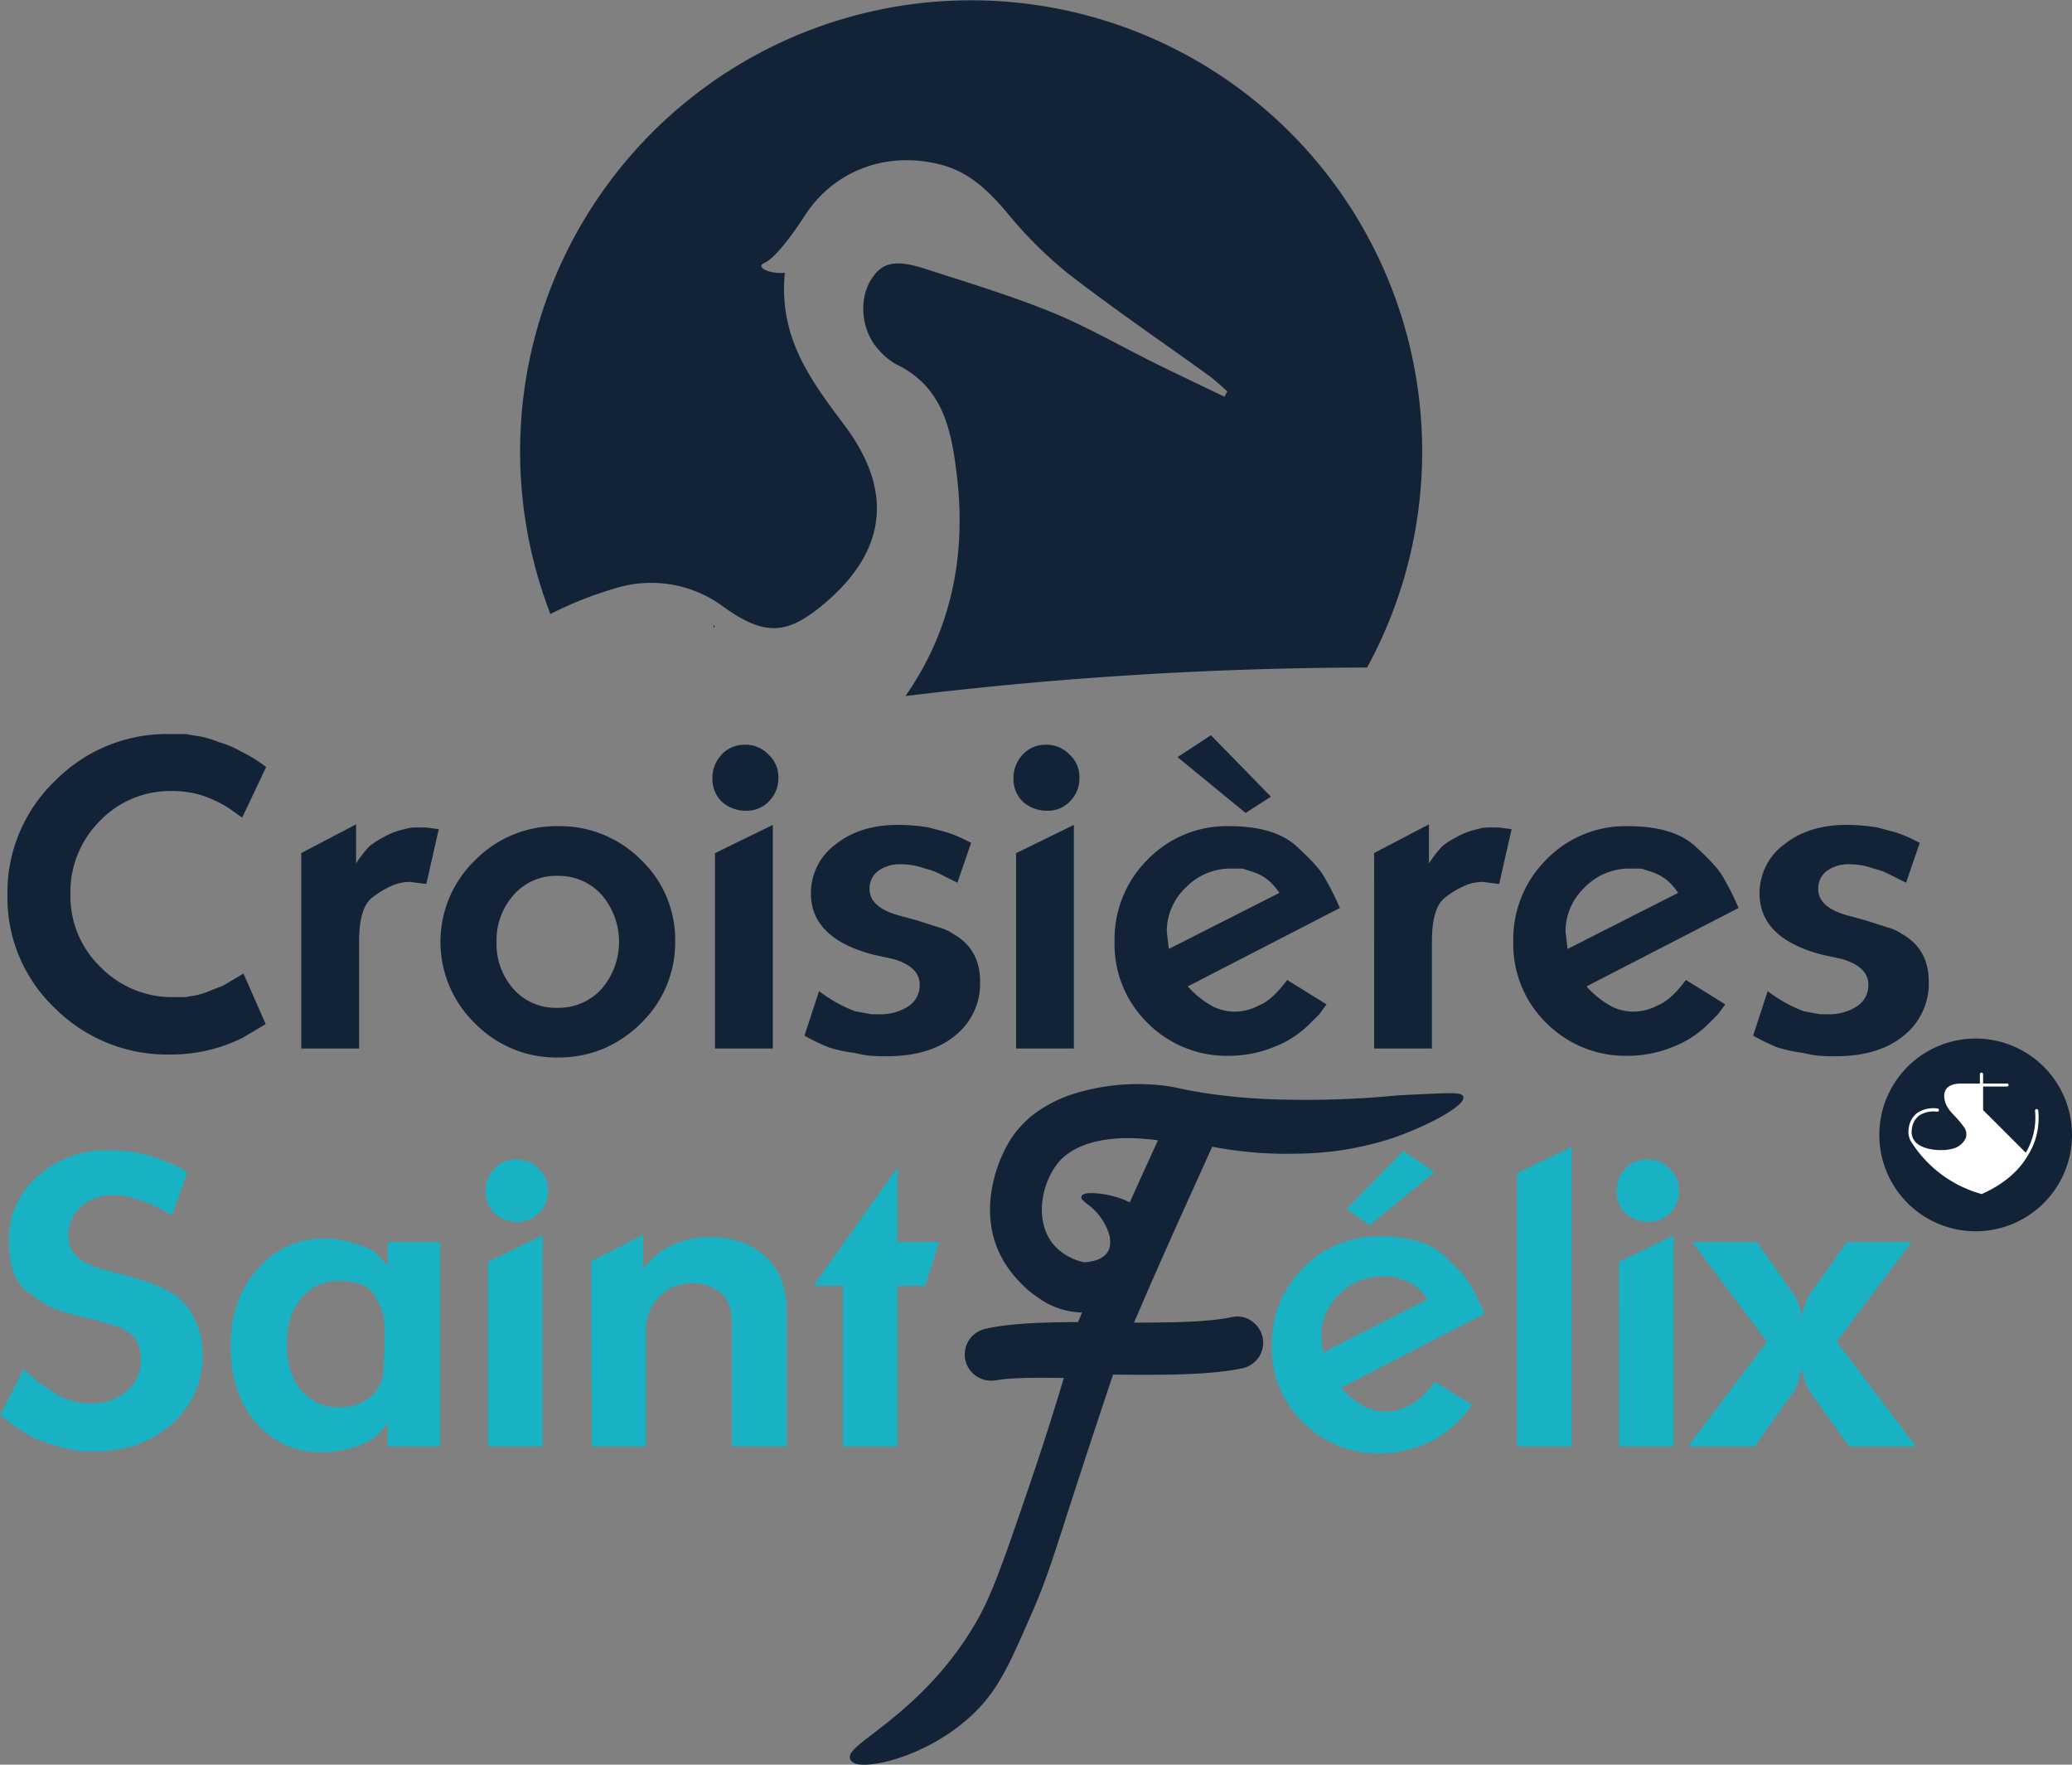 <svg id="Calque_1" data-name="Calque 1" xmlns="http://www.w3.org/2000/svg" xmlns:xlink="http://www.w3.org/1999/xlink" viewBox="0 0 483.757 411.896">
  <rect x="0" y="0" width="483.757" height="411.896" fill="#808080" stroke="none"/>
  <defs>
    <clipPath id="clip-path" transform="translate(-2.843 -1.647)">
      <rect x="-78.622" y="-86.622" width="623.622" height="623.622" style="fill: none"/>
    </clipPath>
  </defs>
  <title>logo-saint-felix</title>
  <g style="clip-path: url(#clip-path)">
    <path d="M322.027,157.448a105.306,105.306,0,1,0-190.681-12.481c.775-.38,1.541-.77,2.322-1.142a86.363,86.363,0,0,1,12.583-4.784,28.244,28.244,0,0,1,25.618,4.324c9.773,6.938,14.986,6.494,23.981-1.3,14.072-12.191,15.51-26.025,4.137-41.191-6.254-8.339-12.518-16.567-13.83-27.442a35.5,35.5,0,0,1-.06-8.11c-3.373.354-7.1-1.281-4.768-2.32,3.235-1.437,8.746-9.974,9.564-11.258.025-.041.05-.082.077-.122l.035-.055v.007c6.487-9.742,18.42-14.889,31.548-11.479,6.721,1.746,11.238,6.259,15.586,11.412a95.869,95.869,0,0,0,14.242,14.114c10.667,8.254,21.843,15.852,32.781,23.762,1.5,1.085,2.833,2.405,4.243,3.614-.232.417-.46.833-.691,1.248-5.41-2.608-10.839-5.173-16.222-7.832-8.059-3.984-15.878-8.537-24.178-11.918-9.558-3.893-19.494-6.876-29.33-10.06-7.2-2.33-10.3-1.564-12.841,2.6-2.94,4.821-2.1,12.185,1.963,16.366a14.943,14.943,0,0,0,3.987,3.292c11.067,5.234,12.94,15.78,14.16,25.989,2.241,18.756-1.352,36.155-12.006,51.428,13.689-1.664,27.8-3.077,42.342-4.158,22.625-1.683,44.465-2.455,65.438-2.5" transform="translate(-2.843 -1.647)" style="fill: #122337"/>
    <path d="M169.358,147.646c.067.173.133.347.188.527.253-.406.169-.568-.188-.527" transform="translate(-2.843 -1.647)" style="fill: #122337"/>
    <path d="M8.323,321.316l3.589,3.024,4.63,3.023a15.785,15.785,0,0,0,7.653,1.8,12.018,12.018,0,0,0,8.267-2.883,9.239,9.239,0,0,0,3.259-7.227q0-4.818-3.5-6.8a5.328,5.328,0,0,0-1.889-.945l-2.457-.755-2.645-.755-4.252-1.04q-1.983-.471-2.74-.709t-2.126-.755a16.847,16.847,0,0,1-2.5-1.181q-1.136-.661-4.062-2.74-4.632-3.211-4.631-12.188a19.341,19.341,0,0,1,6.756-15.021,23.958,23.958,0,0,1,16.581-6.048,32.535,32.535,0,0,1,8.03.9,31.409,31.409,0,0,1,5.291,1.748q1.038.38,2.078.85a33.024,33.024,0,0,1,2.93,1.607L43,285.32Q34.965,280.6,29.3,280.6a10.888,10.888,0,0,0-7.511,2.645,8.688,8.688,0,0,0-2.977,6.8,6.872,6.872,0,0,0,.662,3.117,8.327,8.327,0,0,0,2.551,2.74,24.468,24.468,0,0,0,4.345,1.889L32.32,299.4a47.913,47.913,0,0,1,6.519,2.078,20.648,20.648,0,0,1,4.724,2.363,12.928,12.928,0,0,1,4.535,5.338,18,18,0,0,1,2.079,8.55,21,21,0,0,1-7.134,16.156Q35.909,340.4,24.951,340.4a27.038,27.038,0,0,1-9.07-1.323,35.071,35.071,0,0,1-6.047-2.267,77.43,77.43,0,0,1-6.991-4.818Z" transform="translate(-2.843 -1.647)" style="fill: #19b1c4"/>
    <path d="M93.352,291.556h12.282v47.711H93.352v-5.479l-.944,1.228-1.8,1.889a13.74,13.74,0,0,1-4.771,2.41,23.117,23.117,0,0,1-7.7,1.276A19.516,19.516,0,0,1,62.6,333.74q-5.905-6.847-5.9-18,0-10.772,6.284-17.9a20.09,20.09,0,0,1,15.73-7.134,21.154,21.154,0,0,1,6.708,1.134q1.794.569,2.929.993a6.74,6.74,0,0,1,1.89,1.039q.753.616,3.117,3.07ZM69.827,315.365q0,6.8,3.354,10.77a11.1,11.1,0,0,0,8.928,3.968,10.814,10.814,0,0,0,7.369-2.55,8.681,8.681,0,0,0,2.93-6.9l.282-6.142a39.155,39.155,0,0,0-.282-5.715,16.661,16.661,0,0,0-2.221-4.913q-1.938-3.26-8.172-3.26a10.982,10.982,0,0,0-8.786,4.015q-3.4,4.017-3.4,10.724" transform="translate(-2.843 -1.647)" style="fill: #19b1c4"/>
    <path d="M123.4,272.283a6.893,6.893,0,0,1,5.2,2.173,6.6,6.6,0,0,1,2.173,5.1,7.18,7.18,0,0,1-2.031,5.149,6.71,6.71,0,0,1-5.055,2.126,7.907,7.907,0,0,1-5.385-1.985,6.93,6.93,0,0,1-2.079-5.1,7.458,7.458,0,0,1,2.031-5.29,6.745,6.745,0,0,1,5.15-2.173m-6.614,23.9,12.754-6.235v49.317H116.782Z" transform="translate(-2.843 -1.647)" style="fill: #19b1c4"/>
    <path d="M152.966,289.831V297.7l2.834-2.927a19.493,19.493,0,0,1,12.944-4.346q7.936,0,12.849,4.535t4.913,12.47v31.84H173.752V310.947q0-4.638-1.89-6.817a9.832,9.832,0,0,0-7.559-2.937,10.162,10.162,0,0,0-7.6,3.173,10.923,10.923,0,0,0-3.07,7.907v26.995h-12.66l-.095-43.226Z" transform="translate(-2.843 -1.647)" style="fill: #19b1c4"/>
    <polygon points="209.549 272.501 209.549 289.909 219.28 289.909 215.974 300.112 209.549 300.112 209.549 337.62 196.795 337.62 196.795 300.112 189.897 300.112 209.549 272.501" style="fill: #19b1c4"/>
    <path d="M315.937,325.569a20.749,20.749,0,0,0,5.29,4.3,10.953,10.953,0,0,0,5.1,1.274,11.68,11.68,0,0,0,5.386-1.417q2.832-1.134,6.139-5.574l8.693,5.385-1.606,2.173-2.268,2.268a22.64,22.64,0,0,1-7.983,5.054,26.214,26.214,0,0,1-9.495,1.843,24.677,24.677,0,0,1-18.14-7.241,24.3,24.3,0,0,1-7.275-17.938,24.765,24.765,0,0,1,7.275-18.077,24.32,24.32,0,0,1,18.045-7.385q9.923,0,14.74,4.37t6.14,6.741a60.928,60.928,0,0,1,3.5,6.935Zm20.207-20.621a13.833,13.833,0,0,0-2.55-2.88,11.358,11.358,0,0,0-2.833-1.588l-2.738-.893h-2.552a13.665,13.665,0,0,0-9.962,4.169,13.324,13.324,0,0,0-4.2,9.76l.45,3.791Zm-5.657-34.673,7.275,4.953-15.117,12.384-5.479-3.716Z" transform="translate(-2.843 -1.647)" style="fill: #19b1c4"/>
    <polygon points="354.191 273.834 366.946 267.683 366.946 337.62 354.191 337.62 354.191 273.834" style="fill: #19b1c4"/>
    <path d="M387.454,272.283a6.9,6.9,0,0,1,5.2,2.173,6.594,6.594,0,0,1,2.172,5.1,7.18,7.18,0,0,1-2.031,5.149,6.708,6.708,0,0,1-5.055,2.126,7.907,7.907,0,0,1-5.385-1.985,6.933,6.933,0,0,1-2.078-5.1,7.453,7.453,0,0,1,2.031-5.29,6.741,6.741,0,0,1,5.149-2.173m-6.614,23.9L393.6,289.95v49.317H380.84Z" transform="translate(-2.843 -1.647)" style="fill: #19b1c4"/>
    <path d="M415.417,314.8l-17.478-23.242h15.117l8.5,12.093a13.01,13.01,0,0,1,1.889,5.29,18.32,18.32,0,0,1,1.985-5.29l8.6-12.093h15.117L431.668,314.8l18.519,24.469H434.6l-9.165-12.754-1.039-1.986-.946-3.684q-.756,4.159-1.889,5.67l-9.07,12.754H396.9Z" transform="translate(-2.843 -1.647)" style="fill: #19b1c4"/>
    <path d="M59.381,192.481l-3.1-2.2a28.119,28.119,0,0,0-6.35-3,22.94,22.94,0,0,0-6.95-1,22.778,22.778,0,0,0-16.8,6.95,23.508,23.508,0,0,0-6.9,17.25,22.937,22.937,0,0,0,7.051,16.9,23.3,23.3,0,0,0,17.048,7h2.9a12.968,12.968,0,0,1,1.7-.3,17.766,17.766,0,0,0,3.2-.9l3.8-1.5,4.7-2.8,5.2,11.8-5.4,3.2a37.473,37.473,0,0,1-17,3.9,37.033,37.033,0,0,1-26.8-10.8,35.535,35.535,0,0,1-11.1-26.5,36.041,36.041,0,0,1,11.048-26.5,36.637,36.637,0,0,1,26.85-11h3.8q1.5.3,3,.5a24.675,24.675,0,0,1,4.7,1.4,21.371,21.371,0,0,1,5,2.1,34.3,34.3,0,0,1,6,3.7Z" transform="translate(-2.843 -1.647)" style="fill: #122237"/>
    <path d="M73.18,200.759l12.8-6.7v9.125a27.215,27.215,0,0,1,3.1-4,14.833,14.833,0,0,1,1.45-1.049q.847-.549,2.15-1.25a17.285,17.285,0,0,1,3.6-1.45q1.7-.45,2.3-.551a13.861,13.861,0,0,1,2-.1h1.7l3,.4-2.9,12.8-3.9-.5a11.319,11.319,0,0,0-3.549.65,20.631,20.631,0,0,0-5.1,2.949q-3.15,2.3-3.15,10.3v25H73.18Z" transform="translate(-2.843 -1.647)" style="fill: #122237"/>
    <path d="M133.077,194.481a26.7,26.7,0,0,1,19.4,7.836,25.737,25.737,0,0,1,8,19.112,26.163,26.163,0,0,1-8.1,19.163,27.971,27.971,0,0,1-8.8,5.891,27.386,27.386,0,0,1-10.6,1.994,26.5,26.5,0,0,1-19.2-7.934,26.484,26.484,0,0,1,0-38.126,26.622,26.622,0,0,1,19.3-7.936m-14.3,27.048a15.766,15.766,0,0,0,3.95,10.964,13.153,13.153,0,0,0,10.25,4.386,13.508,13.508,0,0,0,10.3-4.386,16.842,16.842,0,0,0,0-22.027,13.508,13.508,0,0,0-10.3-4.386,13.125,13.125,0,0,0-10.2,4.435,15.84,15.84,0,0,0-4,11.014" transform="translate(-2.843 -1.647)" style="fill: #122237"/>
    <path d="M176.773,175.483a7.3,7.3,0,0,1,5.5,2.3,6.986,6.986,0,0,1,2.3,5.4,7.6,7.6,0,0,1-2.151,5.449,7.1,7.1,0,0,1-5.349,2.25,8.371,8.371,0,0,1-5.7-2.1,7.337,7.337,0,0,1-2.2-5.4,7.9,7.9,0,0,1,2.15-5.6,7.137,7.137,0,0,1,5.45-2.3m-7,25.3,13.5-6.6v52.2h-13.5Z" transform="translate(-2.843 -1.647)" style="fill: #122237"/>
    <path d="M194.071,232.979a32.8,32.8,0,0,0,8.4,4.7l3.8.7h1.7a11.9,11.9,0,0,0,6.949-1.848,5.842,5.842,0,0,0,2.65-5.05q0-4.2-6.2-6l-4.6-1q-14.6-3.8-14.6-14.3a14.113,14.113,0,0,1,5.7-11.4q5.7-4.6,14.7-4.6a45.808,45.808,0,0,1,7.1.6l4.1,1.1c.665.2,1.45.485,2.349.851s2.051.917,3.451,1.649l-3.2,9.3-4.6-2.3a13.339,13.339,0,0,0-2.2-.8q-1.4-.4-2-.6a15.578,15.578,0,0,0-4.3-.6,8.592,8.592,0,0,0-5.4,1.55,5.085,5.085,0,0,0-2,4.25q0,4.2,6.7,6.1l4.4,1.2,5,1.6a11.393,11.393,0,0,1,3.5,1.6q6.2,3.5,6.2,11.1a15.51,15.51,0,0,1-5.849,12.6q-5.85,4.8-15.851,4.8a42.355,42.355,0,0,1-4.349-.15q-1.252-.15-3.45-.651a33.161,33.161,0,0,1-5.8-1.25,48.461,48.461,0,0,1-5.7-2.75Z" transform="translate(-2.843 -1.647)" style="fill: #122237"/>
    <path d="M247.066,175.483a7.3,7.3,0,0,1,5.5,2.3,6.986,6.986,0,0,1,2.3,5.4,7.6,7.6,0,0,1-2.152,5.449,7.094,7.094,0,0,1-5.348,2.25,8.371,8.371,0,0,1-5.7-2.1,7.337,7.337,0,0,1-2.2-5.4,7.893,7.893,0,0,1,2.15-5.6,7.136,7.136,0,0,1,5.45-2.3m-7,25.3,13.5-6.6v52.2h-13.5Z" transform="translate(-2.843 -1.647)" style="fill: #122237"/>
    <path d="M280.162,231.88a21.892,21.892,0,0,0,5.6,4.548,11.569,11.569,0,0,0,5.4,1.351,12.37,12.37,0,0,0,5.7-1.5q3-1.2,6.5-5.9l9.2,5.7-1.7,2.3-2.4,2.4a23.964,23.964,0,0,1-8.451,5.35,27.754,27.754,0,0,1-10.049,1.951,26.113,26.113,0,0,1-19.2-7.665,25.715,25.715,0,0,1-7.7-18.985,26.217,26.217,0,0,1,7.7-19.133,25.743,25.743,0,0,1,19.1-7.814q10.5,0,15.6,4.623t6.5,7.136a64.582,64.582,0,0,1,3.7,7.339Zm21.386-21.824a14.538,14.538,0,0,0-2.7-3.049,12.009,12.009,0,0,0-3-1.681l-2.9-.945h-2.7a14.463,14.463,0,0,0-10.545,4.414,14.093,14.093,0,0,0-4.447,10.329l.478,4.012Zm-15.986-36.8,14,14.339-5.9,3.809-15.9-13.035Z" transform="translate(-2.843 -1.647)" style="fill: #122237"/>
    <path d="M323.66,200.759l12.8-6.7v9.125a27.215,27.215,0,0,1,3.1-4,14.98,14.98,0,0,1,1.451-1.049q.846-.549,2.149-1.25a17.314,17.314,0,0,1,3.6-1.45q1.7-.45,2.3-.551a13.88,13.88,0,0,1,2-.1h1.7l3,.4-2.9,12.8-3.9-.5a11.324,11.324,0,0,0-3.55.65,20.629,20.629,0,0,0-5.1,2.949q-3.151,2.3-3.151,10.3v25h-13.5Z" transform="translate(-2.843 -1.647)" style="fill: #122237"/>
    <path d="M373.256,231.88a21.882,21.882,0,0,0,5.6,4.549,11.58,11.58,0,0,0,5.4,1.35,12.367,12.367,0,0,0,5.7-1.5q3-1.2,6.5-5.9l9.2,5.7-1.7,2.3-2.4,2.4a23.96,23.96,0,0,1-8.45,5.35,27.738,27.738,0,0,1-10.05,1.951,26.113,26.113,0,0,1-19.2-7.665,25.712,25.712,0,0,1-7.7-18.984,26.218,26.218,0,0,1,7.7-19.134,25.745,25.745,0,0,1,19.1-7.814q10.5,0,15.6,4.623t6.5,7.137a64.615,64.615,0,0,1,3.7,7.338Zm21.387-21.824a14.624,14.624,0,0,0-2.7-3.049,12.053,12.053,0,0,0-3-1.681l-2.9-.945h-2.7A14.464,14.464,0,0,0,372.8,208.8a14.094,14.094,0,0,0-4.447,10.329l.477,4.012Z" transform="translate(-2.843 -1.647)" style="fill: #122237"/>
    <path d="M415.553,232.979a32.828,32.828,0,0,0,8.4,4.7l3.8.7h1.7a11.9,11.9,0,0,0,6.95-1.848,5.842,5.842,0,0,0,2.65-5.05q0-4.2-6.2-6l-4.6-1q-14.6-3.8-14.6-14.3a14.112,14.112,0,0,1,5.7-11.4q5.7-4.6,14.7-4.6a45.8,45.8,0,0,1,7.1.6l4.1,1.1q1,.3,2.35.851t3.451,1.649l-3.2,9.3-4.6-2.3a13.355,13.355,0,0,0-2.2-.8c-.935-.265-1.6-.465-2-.6a15.585,15.585,0,0,0-4.3-.6,8.591,8.591,0,0,0-5.4,1.55,5.082,5.082,0,0,0-2,4.25q0,4.2,6.7,6.1l4.4,1.2,5,1.6a11.376,11.376,0,0,1,3.5,1.6q6.2,3.5,6.2,11.1a15.51,15.51,0,0,1-5.849,12.6q-5.85,4.8-15.85,4.8a42.328,42.328,0,0,1-4.349-.15q-1.253-.15-3.451-.651a33.123,33.123,0,0,1-5.8-1.25,48.307,48.307,0,0,1-5.7-2.75Z" transform="translate(-2.843 -1.647)" style="fill: #122237"/>
    <path d="M486.6,266.546a22.493,22.493,0,1,1-22.493-22.492A22.492,22.492,0,0,1,486.6,266.546" transform="translate(-2.843 -1.647)" style="fill: #122337"/>
    <path d="M475.8,270.7l-9.953-9.951v-5.493H471.4a.352.352,0,1,0,0-.7h-5.556v-2.177a.376.376,0,1,0-.752,0v2.177h-4.2c-.054,0-.085,0-.13,0-1.819,0-3.039.47-3.623,1.438-.932,1.543.161,3.664.208,3.752a9.493,9.493,0,0,0,1.692,2.19,29.76,29.76,0,0,1,2.21,2.6,2.865,2.865,0,0,1,.563,2.71,4.513,4.513,0,0,1-3.2,2.545c-2.117.572-6.277.434-8.269-1.311a3.466,3.466,0,0,1-1.133-3.252,4.551,4.551,0,0,1,1.709-3.211,6.194,6.194,0,0,1,4.175-.891h0a.375.375,0,1,0,.126-.74,6.853,6.853,0,0,0-4.74,1.02,5.271,5.271,0,0,0-2.014,3.724,4.5,4.5,0,0,0,.352,2.579,1.056,1.056,0,0,0,.086.187,28.374,28.374,0,0,0,16.5,12.426.375.375,0,0,0,.229-.025c4.851-2.179,8.417-5.157,10.6-8.851a.527.527,0,0,0,.043-.072,16.4,16.4,0,0,0,2.441-10.491.376.376,0,1,0-.749.063,16,16,0,0,1-2.17,9.764" transform="translate(-2.843 -1.647)" style="fill: #fff"/>
    <path d="M327.586,266.879a72.477,72.477,0,0,1-21.906,3.537,90.411,90.411,0,0,1-20.115-1.689c-6.4,14.194-12.966,28.538-18.708,42.134,9-.018,17.836-.042,23.74-1.32a5.6,5.6,0,1,1,2.124,11c-7.816,1.654-19.174,1.552-30.374,1.456-4.648,13.871-8.258,24.954-10.612,32.248-3.592,11.122-5.166,16.224-8.462,23.762-5.133,11.735-7.7,17.6-13.264,23.035-10.814,10.556-26.662,13.746-28.144,11.152-1.688-2.953,17.116-10.085,29.7-32.361,3.524-6.239,6.435-14.758,12.256-31.8,3.589-10.5,6.282-19.259,8.055-25.233-10.095-.218-14.457.1-16.427.513a7.228,7.228,0,0,1-1.583.077,5.674,5.674,0,0,1-5.144-4.364,5.737,5.737,0,0,1,4.287-6.727c5.59-1.294,13.336-1.531,21.859-1.574,5.755-13.91,12.345-28.728,19.086-43.377-1.1-.056-2.2-.27-3.3-.325-9.734-.969-17.574,1.159-21.287,5.863-4.031,5.107-5.536,14-.99,19.519a13.485,13.485,0,0,0,7.461,4.349c.225,0,4.69.02,6.234-2.97a6.2,6.2,0,0,0,0-4.75c-1.636-5.323-6.591-7.264-6.234-8.016.538-1.136,13.483-.132,16.329,7.422,2.678,7.108-4.856,16.637-13.248,18.656-9.428,2.267-17.815-5.441-21.287-11.289-6.537-11.01-1.4-24.573,2.932-29.838a25.893,25.893,0,0,1,3.766-3.73,29.735,29.735,0,0,1,10.1-5.035,49.164,49.164,0,0,1,17.6-1.9c4.839.3,5.385.943,12.219,1.988a139.859,139.859,0,0,0,18.769,1.512A220.228,220.228,0,0,0,327.25,258c2.317-.215,4-.293,7.373-.45,6.09-.284,9.139-.413,9.349.2.493,1.46-7.738,6.234-16.386,9.128" transform="translate(-2.843 -1.647)" style="fill: #122237"/>
    <path d="M204.631,413.543a8.609,8.609,0,0,1-1.186-.073,2.589,2.589,0,0,1-2.014-1.03c-.836-1.464,1.195-3.025,5.243-6.135,6.189-4.757,16.546-12.717,24.459-26.721,3.5-6.2,6.416-14.726,12.219-31.712,2.782-8.14,5.425-16.409,7.862-24.585-7.986-.155-13.252.016-15.66.516a7.292,7.292,0,0,1-1.709.087,6.113,6.113,0,0,1-.959-12.073c5.36-1.242,12.536-1.537,21.651-1.589q.459-1.107.927-2.23a18.107,18.107,0,0,1-9.687-3.081,27.618,27.618,0,0,1-8.57-8.854c-6.984-11.761-1.011-25.568,2.976-30.41a26.515,26.515,0,0,1,3.838-3.8,31.363,31.363,0,0,1,10.261-5.123,50.3,50.3,0,0,1,17.781-1.919,35.988,35.988,0,0,1,6.178.879c1.425.3,3.2.673,6.086,1.114a139.111,139.111,0,0,0,18.7,1.506,218.161,218.161,0,0,0,24.179-.81c2.319-.215,4-.293,7.354-.449,7.734-.364,9.565-.41,9.887.541a1.088,1.088,0,0,1-.1.851c-1.046,2.107-8.961,6.355-16.6,8.913l-.158-.475.158.475a73.059,73.059,0,0,1-22.05,3.562,90.938,90.938,0,0,1-19.836-1.623l-3.025,6.7c-5.166,11.425-10.5,23.233-15.221,34.369,8.492-.019,17.173-.072,22.879-1.307a5.877,5.877,0,0,1,4.567.917,6.257,6.257,0,0,1,2.59,3.9,6.113,6.113,0,0,1-4.825,7.155c-7.782,1.647-19.118,1.565-30.118,1.469-3.656,10.919-7.187,21.649-10.494,31.9l-.793,2.458c-3.085,9.566-4.634,14.368-7.688,21.35-5.151,11.78-7.738,17.692-13.372,23.193-8.728,8.52-20.4,12.146-25.728,12.146m41.255-91.313q2.693,0,6,.071l.656.015-.187.628c-2.492,8.393-5.2,16.889-8.06,25.253-5.824,17.043-8.746,25.6-12.3,31.879-8.013,14.181-18.472,22.219-24.721,27.021-2.891,2.222-5.387,4.141-4.983,4.847.066.116.324.4,1.284.536,4.27.59,16.989-2.928,26.076-11.8,5.5-5.365,8.056-11.218,13.155-22.878,3.034-6.937,4.577-11.723,7.653-21.257l.793-2.458c3.342-10.361,6.914-21.213,10.613-32.254l.115-.344.362,0c11.119.1,22.526.194,30.267-1.445a5.112,5.112,0,0,0,4.053-5.971,5.267,5.267,0,0,0-2.177-3.283,4.879,4.879,0,0,0-3.794-.764c-5.977,1.293-15.058,1.312-23.841,1.331l-.756,0,.294-.7c4.794-11.351,10.249-23.419,15.526-35.089l3.35-7.419.39.078a90.085,90.085,0,0,0,20,1.679,72.1,72.1,0,0,0,21.762-3.511c8.83-2.955,15.676-7.237,16.049-8.434-.778-.3-4.524-.127-8.83.074-3.379.158-5.053.237-7.35.449a219.749,219.749,0,0,1-24.289.814,139.961,139.961,0,0,1-18.831-1.518c-2.916-.445-4.705-.821-6.142-1.124a34.832,34.832,0,0,0-6.032-.859,48.921,48.921,0,0,0-17.424,1.876,30.368,30.368,0,0,0-9.931,4.947,25.522,25.522,0,0,0-3.693,3.657c-4.747,5.769-8.949,19.059-2.889,29.266,2.988,5.032,9.865,11.6,17.819,11.439q2.213-5.281,4.662-10.93a10.052,10.052,0,0,1-4.713,1.193l-.1-.013A13.823,13.823,0,0,1,248,292.725c-4.707-5.712-3.154-14.905.983-20.148,3.82-4.839,11.742-7.046,21.73-6.05.539.026,1.1.094,1.661.163.537.066,1.074.133,1.613.16l.737.037-.308.671q-3.654,7.94-6.9,15.189a11,11,0,0,1,5.128,5.519c1.045,2.773.663,6.11-1.079,9.4a20.26,20.26,0,0,1-12.519,9.921,14.844,14.844,0,0,1-2.479.38q-.623,1.491-1.228,2.954l-.127.307-.332,0c-9.207.047-16.429.33-21.75,1.561a5.114,5.114,0,0,0,.77,10.105,7.071,7.071,0,0,0,1.457-.068,60.815,60.815,0,0,1,10.534-.594m16.681-28.306c-1.971,4.515-3.822,8.837-5.568,13a13.772,13.772,0,0,0,1.807-.31,19.223,19.223,0,0,0,11.871-9.416c1.6-3.03,1.969-6.076,1.027-8.577a9.976,9.976,0,0,0-4.6-4.964q-2.277,5.1-4.371,9.887c-.05.128-.1.255-.167.383m3.569-26.632c-7.512,0-13.347,2.073-16.372,5.905-3.9,4.938-5.386,13.565-1,18.891a12.962,12.962,0,0,0,7.133,4.167c.482,0,4.4-.114,5.733-2.7l.027-.054c.049-.112.1-.225.147-.338a6.128,6.128,0,0,0-.208-3.982,13.457,13.457,0,0,0-4.949-6.523c-.966-.776-1.549-1.244-1.26-1.854.1-.211.375-.772,2.877-.666a21.96,21.96,0,0,1,8.358,2.141q3.109-6.94,6.579-14.488c-.319-.031-.637-.07-.955-.109-.538-.067-1.075-.133-1.615-.16-1.556-.155-3.058-.231-4.5-.231M256.49,281.22c.192.183.5.432.787.66a14.323,14.323,0,0,1,5.277,7.009,12.433,12.433,0,0,1,.413,1.631q1.577-3.588,3.253-7.336a19.348,19.348,0,0,0-2.876-1.131,17.03,17.03,0,0,0-6.854-.833" transform="translate(-2.843 -1.647)" style="fill: #122237"/>
  </g>
</svg>
